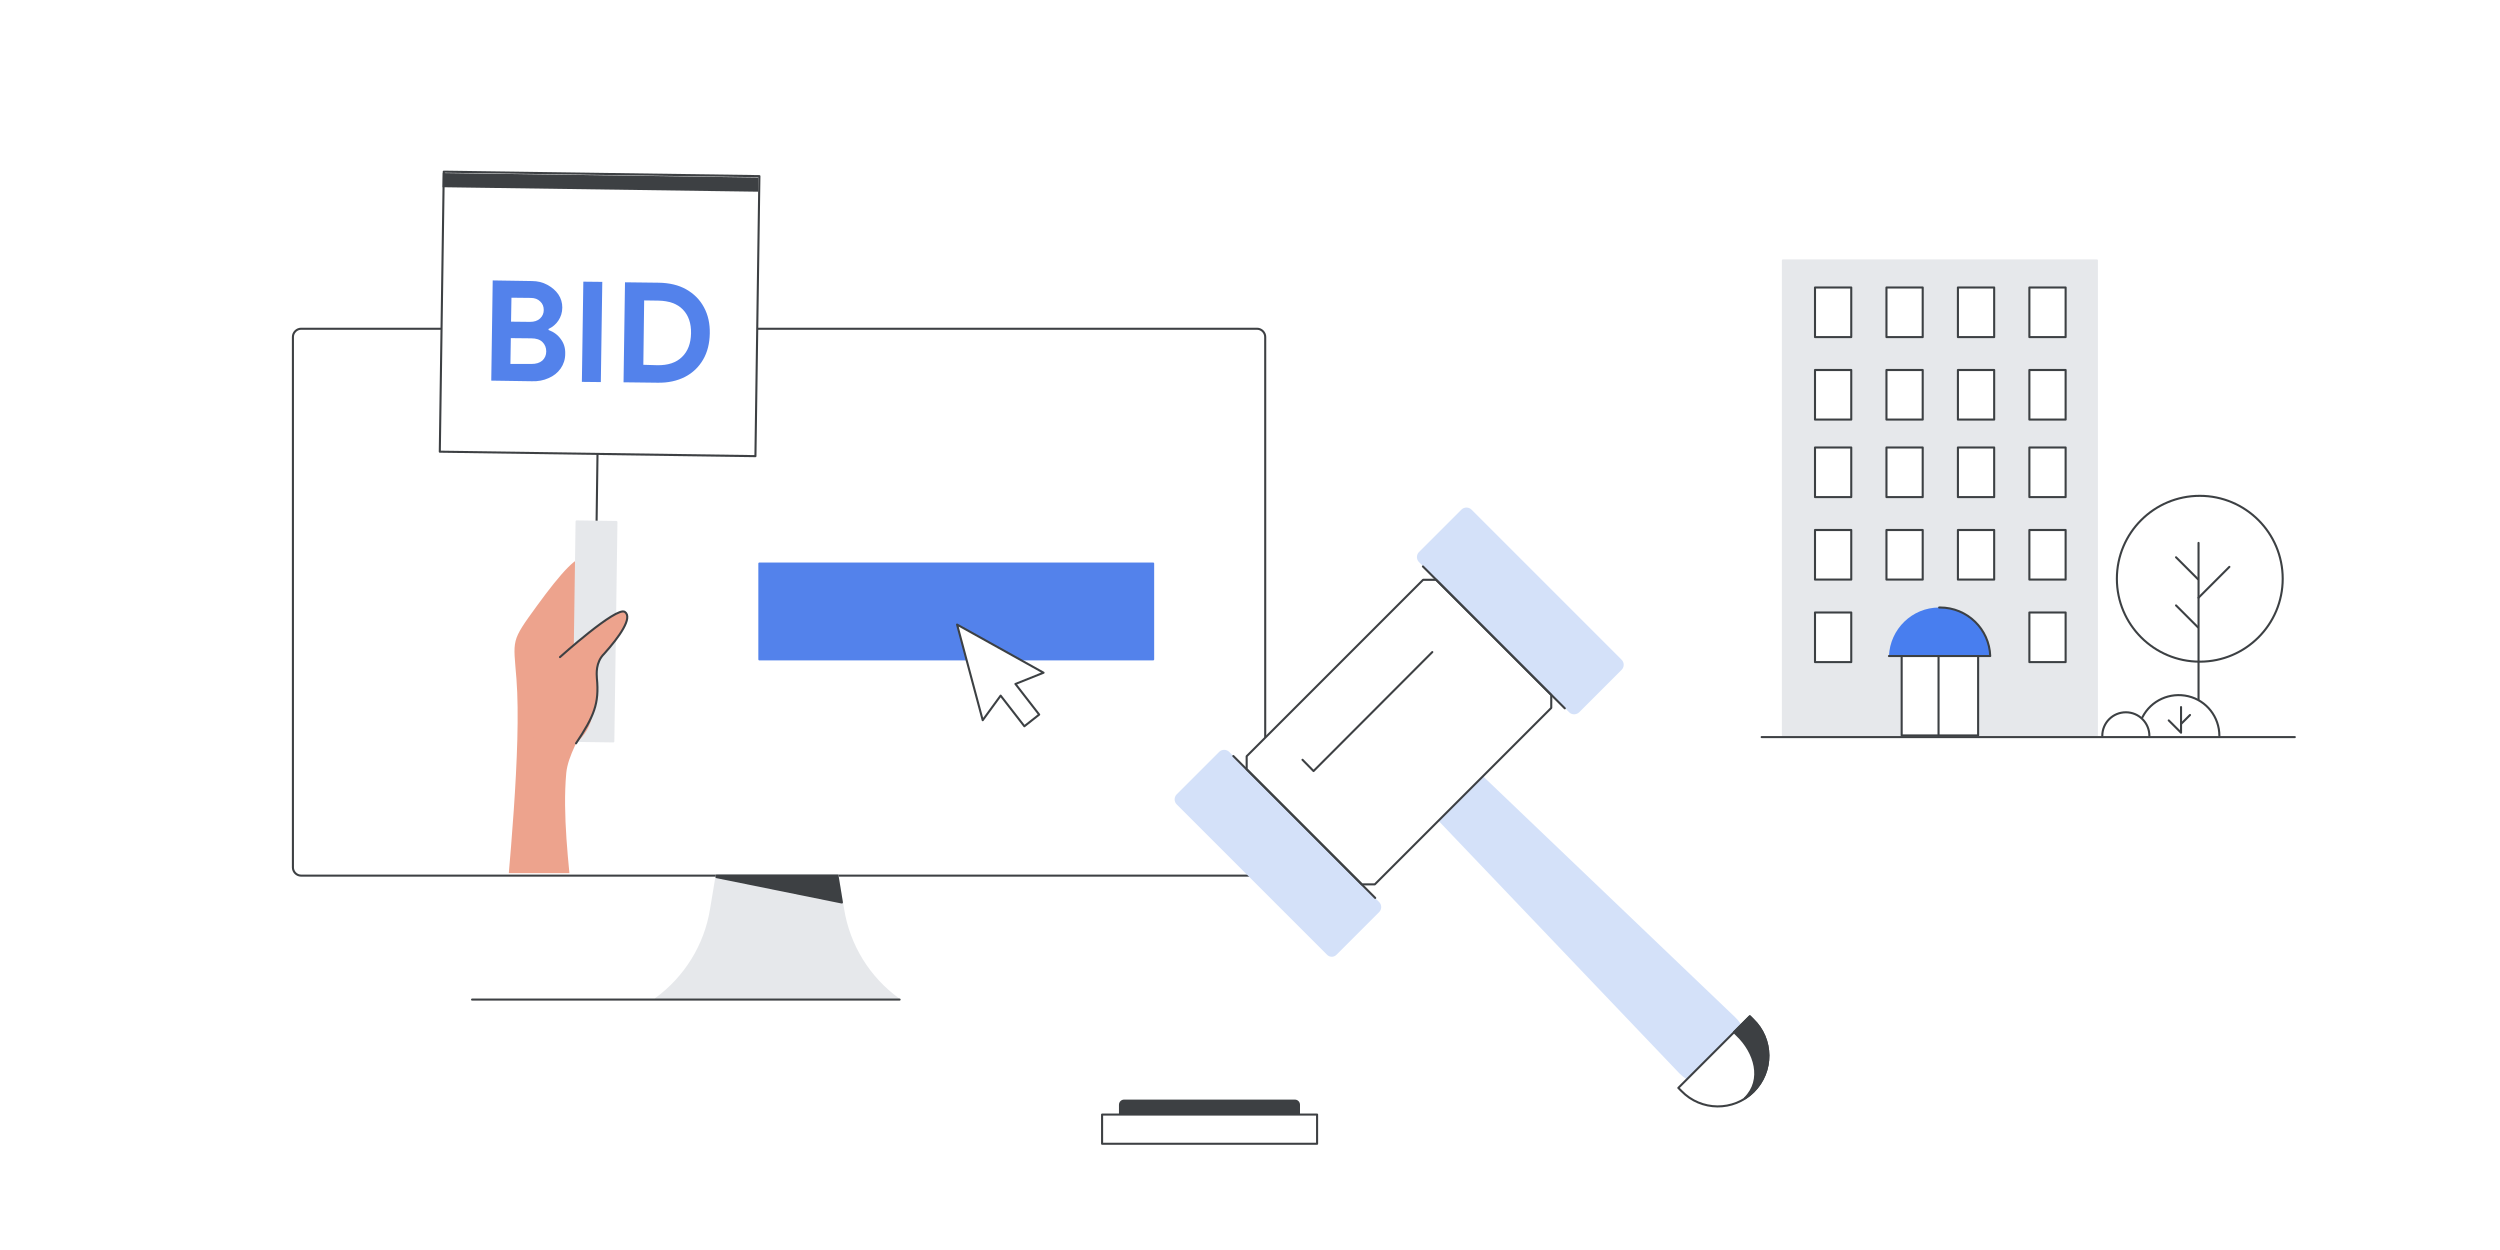 <?xml version="1.0" encoding="utf-8"?>
<!-- Generator: Adobe Illustrator 26.3.1, SVG Export Plug-In . SVG Version: 6.00 Build 0)  -->
<svg version="1.1" id="Layer_1" xmlns="http://www.w3.org/2000/svg" xmlns:xlink="http://www.w3.org/1999/xlink" x="0px" y="0px"
	 viewBox="0 0 1200 600" style="enable-background:new 0 0 1200 600;" xml:space="preserve">
<style type="text/css">
	.st0{fill:#FFFFFF;}
	.st1{fill:#E7E9EC;stroke:#E7E9EC;stroke-linecap:round;stroke-linejoin:round;stroke-miterlimit:10;}
	.st2{fill:none;stroke:#BDC0C4;stroke-linecap:round;stroke-linejoin:round;}
	.st3{fill:#DFB189;}
	.st4{fill:none;stroke:#3C4043;stroke-linecap:round;stroke-linejoin:round;stroke-miterlimit:10;}
	.st5{fill:#D2E2FB;stroke:#D2E2FB;stroke-linecap:round;stroke-linejoin:round;stroke-miterlimit:10;}
	.st6{fill:#FFFFFF;stroke:#3B4043;stroke-linecap:round;stroke-linejoin:round;stroke-miterlimit:10;}
	.st7{fill:#3C4043;stroke:#3C4043;stroke-linecap:round;stroke-linejoin:round;stroke-miterlimit:10;}
	.st8{fill:#FFFFFF;stroke:#3C4043;stroke-linecap:round;stroke-linejoin:round;}
	.st9{fill:#3C4043;stroke:#3C4043;stroke-linejoin:round;}
	.st10{fill:#FFFFFF;stroke:#3C4043;stroke-linecap:round;stroke-linejoin:round;stroke-miterlimit:10;}
	.st11{fill:#FFFFFF;stroke:#E6E8EB;stroke-linecap:round;stroke-linejoin:round;}
	.st12{fill:none;stroke:#E6E8EB;stroke-linecap:round;stroke-linejoin:round;}
	.st13{fill:#E6E8EB;stroke:#E6E8EB;stroke-linecap:round;stroke-linejoin:round;stroke-miterlimit:10;}
	.st14{fill-rule:evenodd;clip-rule:evenodd;fill:#FFFFFF;stroke:#3C4043;stroke-linecap:round;stroke-linejoin:round;}
	.st15{fill:none;stroke:#3C4043;stroke-linecap:round;stroke-linejoin:round;}
	.st16{fill-rule:evenodd;clip-rule:evenodd;fill:#3C4043;stroke:#3C4043;stroke-linecap:round;stroke-linejoin:round;}
	.st17{fill:#4285F4;stroke:#4285F4;stroke-linecap:round;stroke-linejoin:round;}
	.st18{fill:none;stroke:#E6E8EB;stroke-linecap:round;stroke-linejoin:round;stroke-miterlimit:10;}
	.st19{fill:#FFFFFF;stroke:#FFFFFF;stroke-linecap:round;stroke-linejoin:round;stroke-miterlimit:10;}
	.st20{fill:#EA4335;stroke:#EA4335;stroke-linejoin:round;stroke-miterlimit:10;}
	.st21{fill:#DADCE0;stroke:#DADCE0;stroke-linecap:round;stroke-linejoin:round;stroke-miterlimit:10;}
	.st22{fill:#FBBC04;}
	.st23{fill:none;stroke:#FFFFFF;stroke-linecap:round;stroke-linejoin:round;}
	.st24{fill-rule:evenodd;clip-rule:evenodd;fill:#FFFFFF;stroke:#3C4043;stroke-linejoin:round;}
	.st25{fill:#2A2C33;}
	.st26{fill:#34A853;stroke:#34A853;stroke-linecap:round;stroke-linejoin:round;stroke-miterlimit:10;}
	.st27{fill-rule:evenodd;clip-rule:evenodd;fill:#FFFFFF;}
	.st28{fill-rule:evenodd;clip-rule:evenodd;fill:#FBBC04;}
	.st29{fill:none;stroke:#FFFFFF;stroke-linecap:round;stroke-linejoin:round;stroke-miterlimit:10;}
	.st30{fill:#3C4043;}
	
		.st31{fill-rule:evenodd;clip-rule:evenodd;fill:#E6E8EB;stroke:#E6E8EB;stroke-linecap:round;stroke-linejoin:round;stroke-miterlimit:10;}
	.st32{fill:none;stroke:#FFFFFF;}
	.st33{fill-rule:evenodd;clip-rule:evenodd;fill:none;stroke:#3D4043;stroke-miterlimit:10;}
	.st34{fill:#FFFFFF;stroke:#3D4043;stroke-linecap:round;stroke-linejoin:round;stroke-miterlimit:10;}
	.st35{fill:#3D4043;stroke:#3D4043;stroke-linecap:round;stroke-miterlimit:10;}
	.st36{fill:#CFA678;}
	.st37{fill:#F9BA04;}
	.st38{fill:#FFFFFF;stroke:#3D4043;stroke-miterlimit:10;}
	.st39{fill:none;stroke:#3D4043;stroke-linecap:round;stroke-miterlimit:10;}
	.st40{fill:none;stroke:#3D4043;stroke-miterlimit:10;}
	.st41{fill:none;stroke:#3D4043;stroke-linecap:round;stroke-linejoin:round;stroke-miterlimit:10;}
	.st42{fill:none;stroke:#3B4043;stroke-linecap:round;stroke-linejoin:round;stroke-miterlimit:10;}
	.st43{fill:#3B4043;}
	.st44{fill:#EA8258;stroke:#3C4043;stroke-width:1.245;stroke-linecap:round;stroke-linejoin:round;stroke-miterlimit:10;}
	.st45{fill:none;stroke:#3B4043;stroke-width:1.245;stroke-linecap:round;stroke-linejoin:round;stroke-miterlimit:10;}
	.st46{fill:#3B4043;stroke:#3B4043;stroke-width:1.245;stroke-linecap:round;stroke-linejoin:round;stroke-miterlimit:10;}
	.st47{fill:#FFFFFF;stroke:#3B4043;stroke-miterlimit:10;}
	.st48{fill:#D2E3FC;stroke:#D2E3FC;stroke-linecap:round;stroke-linejoin:round;stroke-miterlimit:10;}
	.st49{fill:#3B4043;stroke:#3B4043;stroke-linecap:round;stroke-linejoin:round;stroke-miterlimit:10;}
	.st50{fill:none;stroke:#3B4043;stroke-miterlimit:10;}
	.st51{fill:#E7E9EC;}
	.st52{fill:none;stroke:#5382EB;stroke-linecap:round;stroke-linejoin:round;stroke-miterlimit:10;}
	.st53{fill:#5382EB;stroke:#5382EB;stroke-linecap:round;stroke-linejoin:round;stroke-miterlimit:10;}
	.st54{fill:#58A55C;stroke:#58A55C;stroke-linecap:round;stroke-linejoin:round;stroke-miterlimit:10;}
	.st55{fill:#35A853;}
	.st56{opacity:0.5;fill:#FFFFFF;stroke:#3D4043;stroke-linecap:round;stroke-linejoin:round;stroke-miterlimit:10;}
	.st57{fill:none;stroke:#5382EB;stroke-width:5;stroke-linecap:round;stroke-miterlimit:10;}
	.st58{fill:#FFFFFF;stroke:#3D4043;stroke-linejoin:round;}
	.st59{fill:#5382EB;}
	.st60{fill:#F6F8FD;stroke:#3D4043;stroke-linejoin:round;}
	.st61{fill-rule:evenodd;clip-rule:evenodd;fill:#4981F3;}
	
		.st62{fill-rule:evenodd;clip-rule:evenodd;fill:none;stroke:#3D4043;stroke-linecap:round;stroke-linejoin:round;stroke-miterlimit:10;}
	
		.st63{fill-rule:evenodd;clip-rule:evenodd;fill:#5382EB;stroke:#5382EB;stroke-linecap:round;stroke-linejoin:round;stroke-miterlimit:10;}
	.st64{fill:#D4E1F9;}
	.st65{fill:#FFFFFF;stroke:#3D4043;}
	.st66{fill:#FFFFFF;stroke:#5382EB;stroke-linecap:round;stroke-linejoin:round;stroke-miterlimit:10;}
	.st67{fill:#3D4043;}
	.st68{fill:#FFFFFF;stroke:#58A55C;stroke-linecap:round;stroke-linejoin:round;stroke-miterlimit:10;}
	.st69{fill:#D4E1F9;stroke:#D4E1F9;stroke-miterlimit:10;}
	.st70{fill:#3D4043;stroke:#3D4043;stroke-miterlimit:10;}
	.st71{fill:#58A55C;stroke:#58A55C;stroke-miterlimit:10;}
	.st72{fill:#D4E1F9;stroke:#D4E1F9;stroke-width:0.75;stroke-linecap:round;stroke-linejoin:round;stroke-miterlimit:10;}
	.st73{fill:#3D4043;stroke:#3D4043;stroke-width:0.75;stroke-linecap:round;stroke-linejoin:round;stroke-miterlimit:10;}
	.st74{fill:#F0BE42;}
	.st75{fill:#FFFFFF;stroke:#F0BE42;stroke-linecap:round;stroke-linejoin:round;stroke-miterlimit:10;}
	.st76{fill:none;stroke:#F0BE42;stroke-linecap:round;stroke-linejoin:round;stroke-miterlimit:10;}
	.st77{fill:#D75140;}
	.st78{fill:#58A55C;}
	.st79{fill:#FFFFFF;stroke:#D75140;stroke-linecap:round;stroke-linejoin:round;stroke-miterlimit:10;}
	.st80{fill:#487EEF;}
	.st81{fill:#3D4043;stroke:#3D4043;stroke-linecap:round;stroke-linejoin:round;stroke-miterlimit:10;}
	.st82{clip-path:url(#SVGID_00000118384678796443615570000013458995032174248603_);}
	.st83{fill:#EDA38D;}
	.st84{fill:#EDA38D;stroke:#3D4043;stroke-linecap:round;stroke-linejoin:round;stroke-miterlimit:10;}
	.st85{fill:#FFFFFF;stroke:#3D4043;stroke-linecap:round;stroke-linejoin:round;}
	.st86{fill:#3D4043;stroke:#3D4043;stroke-linecap:round;stroke-linejoin:round;}
	.st87{fill:#E8EFFC;}
	.st88{clip-path:url(#SVGID_00000139978282033809057500000004677048813708471737_);}
	.st89{fill:none;stroke:#3D4043;stroke-linecap:round;stroke-linejoin:round;}
	.st90{fill:#58A55C;stroke:#3D4043;stroke-miterlimit:10;}
	.st91{clip-path:url(#SVGID_00000034784426708835747820000010903651967556744380_);}
	.st92{fill:#D75140;stroke:#D75140;stroke-width:0.841;stroke-linecap:round;stroke-linejoin:round;stroke-miterlimit:10;}
	.st93{clip-path:url(#SVGID_00000142891533177330498540000010133120134112013746_);}
	
		.st94{clip-path:url(#SVGID_00000142891533177330498540000010133120134112013746_);fill:#E7E9EC;stroke:#E7E9EC;stroke-linecap:round;stroke-linejoin:round;stroke-miterlimit:10;}
	.st95{fill:none;stroke:#FFFFFF;stroke-miterlimit:10;}
	.st96{fill:#D75140;stroke:#D75140;stroke-linecap:round;stroke-linejoin:round;stroke-miterlimit:10;}
	.st97{fill:#F0BE42;stroke:#F0BE42;stroke-linecap:round;stroke-linejoin:round;stroke-miterlimit:10;}
	.st98{fill:#E84335;stroke:#3D4043;stroke-miterlimit:10;}
	
		.st99{fill-rule:evenodd;clip-rule:evenodd;fill:none;stroke:#FFFFFF;stroke-linecap:round;stroke-linejoin:round;stroke-miterlimit:10;}
	.st100{fill:none;stroke:#BDC0C4;stroke-linecap:round;stroke-linejoin:round;stroke-miterlimit:10;}
	.st101{fill:#BE8854;}
	.st102{fill:#ECA28C;}
	.st103{fill:#ECA28C;stroke:#3D4043;stroke-linecap:round;stroke-linejoin:round;stroke-miterlimit:10;}
	.st104{fill:none;stroke:#3E4043;stroke-linecap:round;stroke-linejoin:round;stroke-miterlimit:10;}
	.st105{fill:#D4E1F8;}
	.st106{fill:#DDA589;stroke:#3D4043;stroke-linecap:round;stroke-linejoin:round;stroke-miterlimit:10;}
	.st107{fill:#ECA28C;stroke:#3D4043;stroke-width:1.245;stroke-linecap:round;stroke-linejoin:round;stroke-miterlimit:10;}
	.st108{fill:none;stroke:#3D4043;stroke-width:1.245;stroke-linecap:round;stroke-linejoin:round;stroke-miterlimit:10;}
	.st109{fill:#3D4043;stroke:#3D4043;stroke-width:1.245;stroke-linecap:round;stroke-linejoin:round;stroke-miterlimit:10;}
	.st110{fill:#FFFFFF;stroke:#3D4043;stroke-width:1.245;stroke-linecap:round;stroke-miterlimit:10;}
	.st111{fill:#D2D2D2;stroke:#3D4043;stroke-width:1.245;stroke-linecap:round;stroke-linejoin:round;stroke-miterlimit:10;}
	.st112{fill:#CDDCF7;}
	.st113{fill:#58A35C;stroke:#58A35C;stroke-linecap:round;stroke-linejoin:round;stroke-miterlimit:10;}
	.st114{fill:none;stroke:#D4E1F9;stroke-miterlimit:10;}
	.st115{fill-rule:evenodd;clip-rule:evenodd;fill:#D08B68;}
	.st116{fill:#D08B68;}
	.st117{fill:#7E3D1B;stroke:#3D4043;stroke-linecap:round;stroke-linejoin:round;stroke-miterlimit:10;}
	.st118{fill:#D08B68;stroke:#3D4043;stroke-linecap:round;stroke-linejoin:round;stroke-miterlimit:10;}
	.st119{fill:#4CA753;}
	.st120{fill:#CB845D;stroke:#3D4043;stroke-linecap:round;stroke-linejoin:round;stroke-miterlimit:10;}
	.st121{fill:#4CA753;stroke:#3D4043;stroke-miterlimit:10;}
	.st122{fill:none;stroke:#3D4043;stroke-linecap:round;}
	.st123{fill:#FFFFFF;stroke:#3D4043;stroke-linecap:round;}
	.st124{fill:#DAA538;}
	.st125{fill:#5382EB;stroke:#5382EB;stroke-miterlimit:10;}
	.st126{fill:#E0A67D;stroke:#3D4043;stroke-linecap:round;stroke-linejoin:round;stroke-miterlimit:10;}
	.st127{fill:#E4E6E9;stroke:#3C4043;stroke-linecap:round;stroke-linejoin:round;stroke-miterlimit:10;}
	.st128{fill:#A2704B;}
	.st129{fill-rule:evenodd;clip-rule:evenodd;fill:#E0A67D;}
	.st130{fill:none;stroke:#D4E1F9;stroke-linecap:round;stroke-linejoin:round;stroke-miterlimit:10;}
	.st131{fill:#E0A67D;}
	.st132{fill:#BDC0C4;stroke:#3D4043;stroke-linecap:round;stroke-linejoin:round;stroke-miterlimit:10;}
	.st133{fill:#EFB782;}
	.st134{fill:#EFB782;stroke:#3D4043;stroke-linecap:round;stroke-linejoin:round;stroke-miterlimit:10;}
	.st135{fill:#E4E6E9;}
	.st136{fill:#D98461;stroke:#3C4043;stroke-linecap:round;stroke-linejoin:round;stroke-miterlimit:10;}
	.st137{fill:#D98461;}
	.st138{fill:#3C4043;stroke:#3C4043;stroke-width:1.245;stroke-linecap:round;stroke-linejoin:round;stroke-miterlimit:10;}
	.st139{fill:#903222;stroke:#3C4043;stroke-linecap:round;stroke-linejoin:round;stroke-miterlimit:10;}
	.st140{fill:#D4E1F9;stroke:#D4E1F9;stroke-linecap:round;stroke-linejoin:round;}
	.st141{fill:#EFB782;stroke:#3D4043;}
	.st142{fill:#58A55C;stroke:#58A55C;stroke-linecap:round;stroke-linejoin:round;}
	.st143{fill:none;stroke:#3D4043;}
	.st144{fill:#D4E1F9;stroke:#D4E1F9;stroke-linecap:round;stroke-linejoin:round;stroke-miterlimit:10;}
	.st145{fill:#5382EB;stroke:#5382EB;stroke-linecap:round;stroke-linejoin:round;}
	.st146{fill:#D1DEF6;}
	.st147{fill:none;stroke:#3D4043;stroke-linecap:round;stroke-linejoin:round;stroke-miterlimit:10;stroke-dasharray:4,3;}
	.st148{display:none;fill:#3D4043;stroke:#3D4043;stroke-linecap:round;stroke-linejoin:round;stroke-miterlimit:10;}
	.st149{display:none;fill:#FFFFFF;stroke:#3D4043;stroke-linecap:round;stroke-linejoin:round;stroke-miterlimit:10;}
	.st150{fill:#FFFFFF;stroke:#3E4043;stroke-linecap:round;stroke-linejoin:round;stroke-miterlimit:10;}
	.st151{fill:none;stroke:#BBBEC2;stroke-linecap:round;stroke-linejoin:round;}
	.st152{fill:#D7B28D;}
	.st153{fill:#D6E1F6;stroke:#D6E1F6;stroke-linecap:round;stroke-linejoin:round;stroke-miterlimit:10;}
	.st154{fill:#D7B28D;stroke:#3D4043;stroke-linecap:round;stroke-linejoin:round;stroke-miterlimit:10;}
	.st155{fill:#F0F1F2;filter:url(#Adobe_OpacityMaskFilter);}
	.st156{mask:url(#mask3_00000181792305942806771300000010966496562405014718_);}
	.st157{fill:#E6EDFA;}
	.st158{fill:#F0F1F2;filter:url(#Adobe_OpacityMaskFilter_00000077311114967056391490000000084992244785235113_);}
	.st159{mask:url(#mask3_00000023252166397416980280000008159126950946611886_);}
	.st160{fill:#F0F1F2;filter:url(#Adobe_OpacityMaskFilter_00000152956096248405064980000010768236004301370556_);}
	.st161{mask:url(#mask4_00000182520361660156972330000003956941600000382085_);}
	.st162{fill:#E5E7EA;}
	.st163{fill:#D1E0FB;}
	.st164{fill:none;stroke:#FFFFFF;stroke-width:4;}
	.st165{fill:#E74335;stroke:#E74335;stroke-miterlimit:10;}
	.st166{fill:#5280E9;stroke:#5280E9;stroke-linecap:round;stroke-linejoin:round;}
	.st167{fill:#E5E7EA;stroke:#E5E7EA;stroke-linecap:round;stroke-linejoin:round;}
	.st168{fill:#E7E9EC;stroke:#E7E9EC;stroke-linecap:round;stroke-linejoin:round;}
	.st169{fill:#D75140;stroke:#3E4043;stroke-width:1.245;stroke-linecap:round;stroke-linejoin:round;stroke-miterlimit:10;}
	.st170{fill-rule:evenodd;clip-rule:evenodd;fill:#FFFFFF;stroke:#3D4043;stroke-linejoin:round;}
	.st171{fill:#BDC0C4;}
	.st172{fill:#606368;}
</style>
<rect class="st0" width="1200" height="600"/>
<g>
	<g>
		<rect x="855.8" y="125" class="st13" width="150.7" height="228"/>
	</g>
	<rect x="871.2" y="214.8" class="st10" width="17.4" height="23.8"/>
	<rect x="905.5" y="214.8" class="st10" width="17.4" height="23.8"/>
	<rect x="939.8" y="214.8" class="st10" width="17.4" height="23.8"/>
	<rect x="974.1" y="214.8" class="st10" width="17.4" height="23.8"/>
	<rect x="871.2" y="254.4" class="st10" width="17.4" height="23.8"/>
	<rect x="905.5" y="254.4" class="st10" width="17.4" height="23.8"/>
	<rect x="939.8" y="254.4" class="st10" width="17.4" height="23.8"/>
	<rect x="974.1" y="254.4" class="st10" width="17.4" height="23.8"/>
	<rect x="871.2" y="138" class="st10" width="17.4" height="23.8"/>
	<rect x="905.5" y="138" class="st10" width="17.4" height="23.8"/>
	<rect x="939.8" y="138" class="st10" width="17.4" height="23.8"/>
	<rect x="974.1" y="138" class="st10" width="17.4" height="23.8"/>
	<rect x="871.2" y="177.6" class="st10" width="17.4" height="23.8"/>
	<rect x="905.5" y="177.6" class="st10" width="17.4" height="23.8"/>
	<rect x="939.8" y="177.6" class="st10" width="17.4" height="23.8"/>
	<rect x="974.1" y="177.6" class="st10" width="17.4" height="23.8"/>
	<rect x="871.2" y="294" class="st10" width="17.4" height="23.8"/>
	<rect x="974.1" y="294" class="st10" width="17.4" height="23.8"/>
	<g>
		<path class="st10" d="M931.1,293.1L931.1,293.1c-10.1,0-18.3,8.2-18.3,18.3V353h36.7v-41.5C949.5,301.3,941.2,293.1,931.1,293.1z"
			/>
	</g>
	<line class="st4" x1="930.5" y1="295.9" x2="930.5" y2="353"/>
	<g>
		<path class="st80" d="M955.3,314.9c-0.4-12.9-11-23.3-24.1-23.3h-0.4c-13,0-23.6,10.4-24.1,23.3H955.3z"/>
	</g>
	<g>
		<path class="st4" d="M906.7,314.9h48.6c-0.4-12.9-11-23.3-24.1-23.3h-0.4"/>
	</g>
</g>
<path class="st38" d="M603.4,420.3H144.5c-2.1,0-3.9-1.8-3.9-3.9V161.7c0-2.1,1.8-3.9,3.9-3.9h458.9c2.1,0,3.9,1.8,3.9,3.9v254.7
	C607.3,418.5,605.5,420.3,603.4,420.3z"/>
<path class="st13" d="M431.1,479.5H314.8c14.1-10.3,23.7-25.7,26.5-43l2.7-16.2h58l2.7,16.2C407.5,453.8,417,469.2,431.1,479.5z"/>
<path class="st81" d="M404.1,433.2L343.9,421l0.1-0.7h58l2.1,12.8L404.1,433.2z"/>
<g>
	<defs>
		<path id="SVGID_1_" d="M470.7,419.1H201.1c-1.3,0-2.3-2.6-2.3-5.7V37.7c0-3.2,1-5.7,2.3-5.7h269.6c1.3,0,2.3,2.6,2.3,5.7v375.6
			C473,416.5,472,419.1,470.7,419.1z"/>
	</defs>
	<clipPath id="SVGID_00000162315225966442105630000016168368477564759476_">
		<use xlink:href="#SVGID_1_"  style="overflow:visible;"/>
	</clipPath>
	<g style="clip-path:url(#SVGID_00000162315225966442105630000016168368477564759476_);">
		<path class="st83" d="M288.3,305.4c0.9,3.6,0.2,10.2-1.6,14.7c-0.2,0.6-0.3,1.2-0.3,1.9v0c0.6,7.9-0.9,15.7-4.1,22.9
			c-3.8,8.6-9.7,17.8-10.5,26.2c-1.8,19.8,1.1,43.7,3,62.5c1.5,14.5-10,27-24.6,26.8l-0.3,0c-5-0.1-9-4.4-8.5-9.4
			c2.7-31.1,9-92.5,6.5-125c-1.5-19.4-2.9-17.7,9.9-35.3c11.3-15.5,20.3-25.8,23.2-22.2C285.6,274.2,279.7,269.9,288.3,305.4z"/>
		<line class="st58" x1="287.1" y1="195.5" x2="285.7" y2="299.9"/>
		
			<rect x="276" y="250.4" transform="matrix(1 1.417738e-02 -1.417738e-02 1 4.325 -4.019)" class="st13" width="19.1" height="105.3"/>
		<g>
			<path class="st83" d="M251.4,337.8c-0.2,12,5.7,21.8,15.5,22c9.8,0.1,17.9-9.5,18-21.5c0.2-12-7.6-21.8-17.4-22
				C257.7,316.2,251.6,325.8,251.4,337.8z"/>
			<path class="st84" d="M268.8,315.4c0,0,27.1-24.4,31.1-21.7c4,2.7-2.7,12.1-9.9,20.1c-4.2,4.1-3.6,9.9-3.5,11.7
				c1.2,12.3-1.4,18.3-10,31.3"/>
		</g>
		
			<rect x="220.6" y="75" transform="matrix(1.417738e-02 -1 1 1.417738e-02 132.976 436.341)" class="st58" width="134.4" height="151.5"/>
		<g>
			<path class="st59" d="M236.5,134.6l18.8,0.3c2.7,0,5.2,0.6,7.4,1.8c2.2,1.2,4,2.7,5.3,4.6c1.3,1.9,1.9,4.1,1.9,6.3
				c0,2.4-0.7,4.5-1.9,6.3c-1.2,1.8-2.8,3.1-4.7,4l0,0.5c2.5,0.9,4.5,2.4,5.9,4.4c1.5,2,2.2,4.3,2.1,7.1c0,2.6-0.8,5-2.2,7
				c-1.4,2-3.4,3.6-5.8,4.6c-2.4,1.1-5.1,1.6-8,1.5l-19.5-0.3L236.5,134.6z M255.1,174.7c2.2,0,3.9-0.5,5.2-1.6
				c1.2-1.1,1.9-2.6,1.9-4.4c0-1.8-0.6-3.3-1.8-4.5s-3-1.8-5.4-1.8l-9.8-0.1l-0.2,12.4L255.1,174.7z M254.4,154.5
				c2,0,3.6-0.5,4.8-1.6c1.2-1.1,1.8-2.5,1.8-4.1c0-1.6-0.5-3-1.7-4.1c-1.1-1.1-2.6-1.7-4.5-1.7l-9.3-0.1l-0.2,11.5L254.4,154.5z"/>
			<path class="st59" d="M280,135.2l9.1,0.1l-0.7,48.1l-9.1-0.1L280,135.2z"/>
			<path class="st59" d="M300,135.5l16.3,0.2c5,0.1,9.4,1.1,13.1,3.2c3.7,2.1,6.5,4.9,8.5,8.6c2,3.7,2.9,7.9,2.8,12.6
				s-1.1,8.9-3.2,12.5c-2.1,3.6-5,6.4-8.7,8.3s-8.1,2.9-13.2,2.8l-16.3-0.2L300,135.5z M315.4,175.3c5.2,0.1,9.2-1.2,12-4
				c2.8-2.7,4.2-6.5,4.3-11.3s-1.2-8.6-3.9-11.4c-2.7-2.8-6.6-4.2-11.8-4.3l-6.8-0.1l-0.4,30.9L315.4,175.3z"/>
		</g>
		
			<rect x="284.8" y="11.9" transform="matrix(1.417738e-02 -1 1 1.417738e-02 196.508 374.501)" class="st67" width="6.8" height="151.5"/>
	</g>
</g>
<g>
	<path class="st64" d="M758,341.9l20.4-20.4c1.3-1.3,1.3-3.5,0-4.8l-72.1-72.1c-1.3-1.3-3.5-1.3-4.8,0L681.1,265
		c-1.3,1.3-1.3,3.5,0,4.8l72.1,72.1C754.5,343.2,756.6,343.2,758,341.9z"/>
	<path class="st64" d="M641.6,458.2l20.4-20.4c1.3-1.3,1.3-3.5,0-4.8L590,360.9c-1.3-1.3-3.5-1.3-4.8,0l-20.4,20.4
		c-1.3,1.3-1.3,3.5,0,4.8l72.1,72.1C638.2,459.6,640.3,459.6,641.6,458.2z"/>
	<path class="st64" d="M833.1,515.3L833.1,515.3c7.5-7.5,7.4-19.8-0.3-27.1L679.2,341.4l-19.9,19.9L806,515.1
		C813.4,522.7,825.6,522.8,833.1,515.3z"/>
	<path class="st85" d="M839.9,487.9l1.5,1.5c9.8,9.4,9.9,25,0.3,34.6c-9.6,9.6-25.2,9.4-34.6-0.3l-1.5-1.5L839.9,487.9z"/>
	<path class="st86" d="M833.8,496.9l-1.5-1.5l7.6-7.6l1.5,1.5c9.8,9.4,9.9,25,0.3,34.6c-1.3,1.3-2.7,2.4-4.2,3.3
		C846.5,518.3,842.3,505,833.8,496.9z"/>
	<g>
		<path class="st85" d="M659.9,424.5l84.7-84.7c0-2.4,0-3.8,0-6.2l-55.3-55.3c-2.4,0-3.8,0-6.2,0l-84.7,84.7c0,2.4,0,3.8,0,6.2
			l55.3,55.3C656.1,424.5,657.5,424.5,659.9,424.5z"/>
	</g>
	<polyline class="st85" points="687.5,313 630.5,370.1 625.2,364.7 	"/>
	<path class="st67" d="M537.2,534.9H624v-4.6c0-1.4-1.1-2.5-2.5-2.5h-81.9c-1.4,0-2.5,1.1-2.5,2.5V534.9z"/>
	<rect x="529" y="535" class="st85" width="103.2" height="14"/>
	<line class="st86" x1="751.1" y1="340" x2="683" y2="271.9"/>
	<line class="st86" x1="660.1" y1="431" x2="592" y2="362.9"/>
</g>
<line class="st41" x1="431.8" y1="479.8" x2="226.6" y2="479.8"/>
<g>
	<circle class="st10" cx="1075" cy="287.6" r="2.9"/>
	<circle class="st10" cx="1055.9" cy="277.8" r="39.8"/>
	<path class="st10" d="M1055.3,260.6v75.6"/>
	<path class="st10" d="M1055.3,286.9l14.8-14.8"/>
	<path class="st10" d="M1055,301.1l-10.5-10.5"/>
	<path class="st10" d="M1055,278l-10.5-10.5"/>
	<path class="st10" d="M1028.4,344.2c4.1-8,13.2-12.1,22-10c8.8,2.1,14.9,10,14.9,19"/>
	<path class="st10" d="M1009.1,353.2c0-6.3,5.1-11.3,11.3-11.3c6.3,0,11.3,5.1,11.3,11.3"/>
	<path class="st10" d="M1046.9,339.4v12.3l-5.9-5.9"/>
	<path class="st10" d="M1046.9,347.5l4.3-4.3"/>
</g>
<line class="st41" x1="1101.5" y1="353.8" x2="845.6" y2="353.8"/>
<rect x="364.5" y="270.5" class="st63" width="189" height="46"/>
<path class="st24" d="M500.9,322.9l-41.5-23.1l12.3,45.9l8.6-11.8l11.4,14.7l7.1-5.6l-11.4-14.7L500.9,322.9z"/>
</svg>
